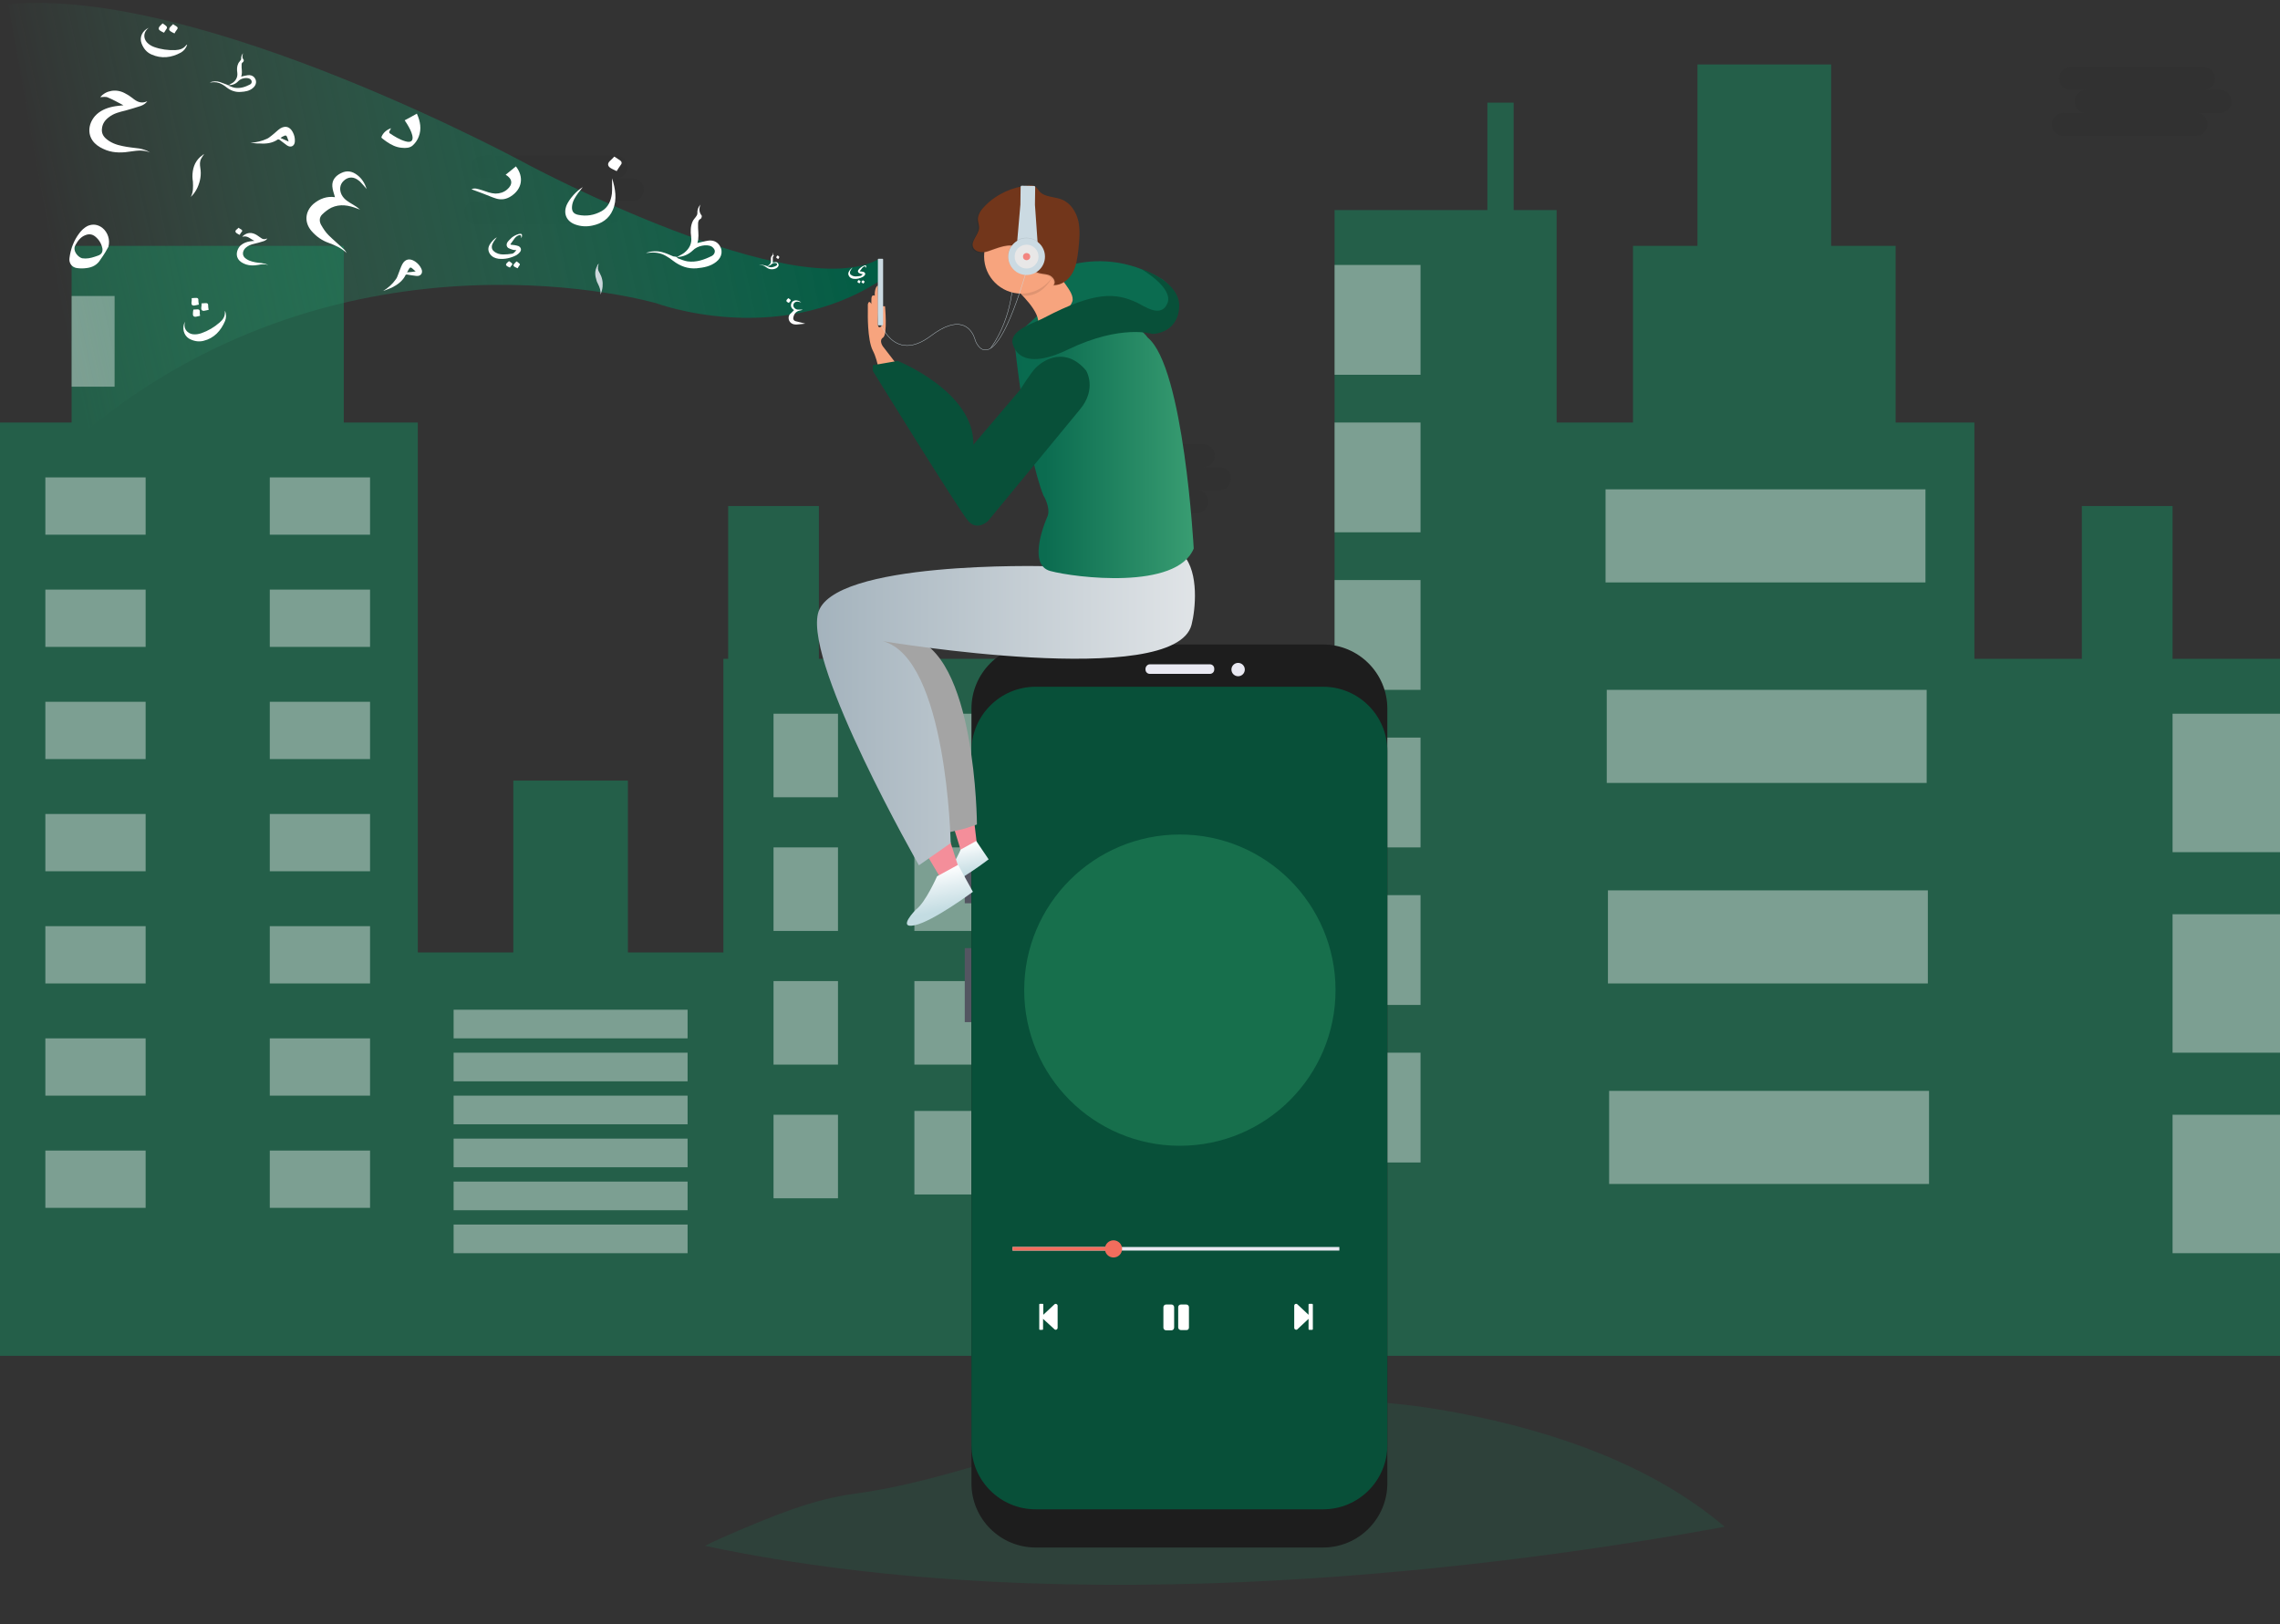 <?xml version="1.0" encoding="utf-8"?>
<!-- Generator: Adobe Illustrator 23.0.1, SVG Export Plug-In . SVG Version: 6.00 Build 0)  -->
<svg version="1.1" id="a1e1094a-0c8c-49ef-9e46-7b691cb0c375"
	 xmlns="http://www.w3.org/2000/svg" xmlns:xlink="http://www.w3.org/1999/xlink" x="0px" y="0px" viewBox="0 0 955 680.5"
	 style="enable-background:new 0 0 955 680.5;" xml:space="preserve">
<rect x="0" y="0" width="955" height="680.5" fill="#333333" stroke="none"/>
<style type="text/css">
	.st0{fill:none;stroke:#535461;stroke-width:2;stroke-miterlimit:10;}
	.st1{opacity:0.3;fill:#00C77C;enable-background:new    ;}
	.st2{opacity:0.4;fill:#FFFFFF;enable-background:new    ;}
	.st3{opacity:0.1;fill:#252223;enable-background:new    ;}
	.st4{fill:url(#SVGID_1_);}
	.st5{opacity:0.1;fill:#00C77C;enable-background:new    ;}
	.st6{opacity:0.1;}
	.st7{fill:#F68E21;}
	.st8{opacity:0.25;enable-background:new    ;}
	.st9{fill:#535561;}
	.st10{fill:#1D1D1D;}
	.st11{fill:#085039;}
	.st12{opacity:0.3;fill:#3BB77A;enable-background:new    ;}
	.st13{fill:#E9E9F2;}
	.st14{fill:#FFFFFF;}
	.st15{fill:#F16D5D;}
	.st16{fill:none;stroke:#CBDAE2;stroke-width:0.15;stroke-miterlimit:10;}
	.st17{fill:#F48E9A;}
	.st18{fill:url(#SVGID_2_);}
	.st19{fill:url(#SVGID_3_);}
	.st20{fill:#A4A4A4;}
	.st21{fill:url(#SVGID_4_);}
	.st22{fill:url(#SVGID_5_);}
	.st23{fill:#0B6C50;}
	.st24{fill:url(#SVGID_6_);}
	.st25{fill:#F7A47E;}
	.st26{fill:#72361B;}
	.st27{fill:#CBDAE2;}
	.st28{fill:#E8E7E7;}
	.st29{fill:#F38580;}
	.st30{fill:#CDD7DC;}
</style>
<path class="st0" d="M-133.2,637.6"/>
<polygon class="st1" points="910,276 910,212 872,212 872,276 827,276 827,177 794,177 794,103 767,103 767,27 711,27 711,103 
	684,103 684,177 652,177 652,88 634,88 634,43 623,43 623,88 559,88 559,372 510,372 510,342 480,342 480,372 431,372 431,276 
	343,276 343,212 305,212 305,276 303,276 303,399 263,399 263,327 215,327 215,399 175,399 175,177 144,177 144,103 30,103 30,177 
	0,177 0,568 175,568 303,568 431,568 559,568 652,568 827,568 955,568 955,276 "/>
<rect x="19" y="200" class="st2" width="42" height="24"/>
<rect x="113" y="200" class="st2" width="42" height="24"/>
<rect x="19" y="247" class="st2" width="42" height="24"/>
<rect x="113" y="247" class="st2" width="42" height="24"/>
<rect x="19" y="294" class="st2" width="42" height="24"/>
<rect x="113" y="294" class="st2" width="42" height="24"/>
<rect x="19" y="341" class="st2" width="42" height="24"/>
<rect x="113" y="341" class="st2" width="42" height="24"/>
<rect x="19" y="388" class="st2" width="42" height="24"/>
<rect x="113" y="388" class="st2" width="42" height="24"/>
<rect x="19" y="435" class="st2" width="42" height="24"/>
<rect x="113" y="435" class="st2" width="42" height="24"/>
<rect x="19" y="482" class="st2" width="42" height="24"/>
<rect x="113" y="482" class="st2" width="42" height="24"/>
<rect x="190" y="423" class="st2" width="98" height="12"/>
<rect x="190" y="441" class="st2" width="98" height="12"/>
<rect x="190" y="459" class="st2" width="98" height="12"/>
<rect x="446" y="429" class="st2" width="98" height="12"/>
<rect x="446" y="447" class="st2" width="98" height="12"/>
<rect x="446" y="465" class="st2" width="98" height="12"/>
<rect x="190" y="477" class="st2" width="98" height="12"/>
<rect x="190" y="495" class="st2" width="98" height="12"/>
<rect x="190" y="513" class="st2" width="98" height="12"/>
<rect x="324" y="299" class="st2" width="27" height="35"/>
<rect x="383" y="299" class="st2" width="27" height="35"/>
<rect x="324" y="355" class="st2" width="27" height="35"/>
<rect x="383" y="355" class="st2" width="27" height="35"/>
<rect x="324" y="411" class="st2" width="27" height="35"/>
<rect x="383" y="411" class="st2" width="27" height="35"/>
<rect x="383" y="465.4" class="st2" width="27" height="35"/>
<rect x="324" y="467" class="st2" width="27" height="35"/>
<rect x="559" y="111" class="st2" width="36" height="46"/>
<rect x="559" y="177" class="st2" width="36" height="46"/>
<rect x="559" y="243" class="st2" width="36" height="46"/>
<rect x="559" y="309" class="st2" width="36" height="46"/>
<rect x="559" y="375" class="st2" width="36" height="46"/>
<rect x="559" y="441" class="st2" width="36" height="46"/>
<rect x="672.5" y="205" class="st2" width="134" height="39"/>
<rect x="673" y="289" class="st2" width="134" height="39"/>
<rect x="673.5" y="373" class="st2" width="134" height="39"/>
<rect x="674" y="457" class="st2" width="134" height="39"/>
<rect x="30" y="124" class="st2" width="18" height="38"/>
<rect x="910" y="299" class="st2" width="45" height="58"/>
<rect x="910" y="383" class="st2" width="45" height="58"/>
<rect x="910" y="467" class="st2" width="45" height="58"/>
<path class="st3" d="M264.7,74.7h-6.9c2.7,0.1,4.9-1.9,5-4.6c0.1-2.7-1.9-4.9-4.6-5c-0.1,0-0.3,0-0.4,0h-55.7
	c-2.7,0.1-4.7,2.4-4.6,5c0.1,2.5,2.1,4.5,4.6,4.6h6.9c-2.7-0.1-4.9,1.9-5,4.6c-0.1,2.7,1.9,4.9,4.6,5c0.1,0,0.3,0,0.4,0h-9.6
	c-2.7-0.1-4.9,1.9-5,4.6c-0.1,2.7,1.9,4.9,4.6,5c0.1,0,0.3,0,0.4,0h55.7c2.7,0.1,4.9-1.9,5-4.6c0.1-2.7-1.9-4.9-4.6-5
	c-0.1,0-0.3,0-0.4,0h9.6c2.7,0.1,4.9-1.9,5-4.6c0.1-2.7-1.9-4.9-4.6-5C265,74.7,264.8,74.7,264.7,74.7L264.7,74.7z"/>
<path class="st3" d="M510.7,195.7h-6.9c2.7,0.1,4.9-1.9,5-4.6c0.1-2.7-1.9-4.9-4.6-5c-0.1,0-0.3,0-0.4,0h-55.7
	c-2.7,0.1-4.7,2.4-4.6,5c0.1,2.5,2.1,4.5,4.6,4.6h6.9c-2.7-0.1-4.9,1.9-5,4.6c-0.1,2.7,1.9,4.9,4.6,5c0.1,0,0.3,0,0.4,0h-9.6
	c-2.7-0.1-4.9,1.9-5,4.6c-0.1,2.7,1.9,4.9,4.6,5c0.1,0,0.3,0,0.4,0H501c2.7,0.1,4.9-1.9,5-4.6c0.1-2.7-1.9-4.9-4.6-5
	c-0.1,0-0.3,0-0.4,0h9.6c2.7,0.1,4.9-1.9,5-4.6c0.1-2.7-1.9-4.9-4.6-5C511,195.7,510.8,195.7,510.7,195.7z"/>
<path class="st3" d="M929.7,37.7h-6.9c2.7,0.1,4.9-1.9,5-4.6c0.1-2.7-1.9-4.9-4.6-5c-0.1,0-0.3,0-0.4,0h-55.7
	c-2.7,0.1-4.7,2.4-4.6,5c0.1,2.5,2.1,4.5,4.6,4.6h6.9c-2.7-0.1-4.9,1.9-5,4.6c-0.1,2.7,1.9,4.9,4.6,5c0.1,0,0.3,0,0.4,0h-9.6
	c-2.7-0.1-4.9,1.9-5,4.6c-0.1,2.7,1.9,4.9,4.6,5c0.1,0,0.3,0,0.4,0h55.7c2.7-0.1,4.7-2.4,4.6-5c-0.1-2.5-2.1-4.5-4.6-4.6h9.6
	c2.7,0.1,4.9-1.9,5-4.6s-1.9-4.9-4.6-5C930,37.7,929.8,37.7,929.7,37.7z"/>
<linearGradient id="SVGID_1_" gradientUnits="userSpaceOnUse" x1="3981.538" y1="-401.939" x2="4322.694" y2="-401.939" gradientTransform="matrix(-0.977 0.212 0.212 0.977 4327.261 -422.924)">
	<stop  offset="0" style="stop-color:#005C44"/>
	<stop  offset="1" style="stop-color:#399D72;stop-opacity:0"/>
</linearGradient>
<path class="st4" d="M368.4,117.7l0.1-9.4c-35.4,20.4-146.9-39.1-146.9-39.1S84-6,3.5,1.8l31.7,179.4
	c111-92.1,239.9-54.1,239.9-54.1S325.1,145.7,368.4,117.7z"/>
<path class="st5" d="M295.3,647.6c4.2-2.2,8.6-4,12.9-5.9c16-6.8,32.3-13.6,49.5-15.9c32.3-4.3,61.3-15.9,93.1-23.3
	c26.6-6.1,52.9-1.5,78.9-9.9c12.1-3.9,24.7-5.4,37.3-5.4h1.6c1.6,0,3.1,0.1,4.7,0.1c12.9,0.5,25.8,2.4,38.4,4.8
	c39.8,7.7,80.3,21.7,110.7,47.5C633.8,655.9,451.3,680.7,295.3,647.6z"/>
<g>
	<g class="st6">
		<path class="st7" d="M550.9,565.4c1.3,4.9,13.9,16.6,13.9,16.6s5-16.4,3.7-21.3c-1-4.9-5.8-8.2-10.7-7.2c-4.9,1-8.2,5.8-7.2,10.7
			C550.7,564.6,550.8,565,550.9,565.4L550.9,565.4z"/>
		<path class="st8" d="M550.9,565.4c1.3,4.9,13.9,16.6,13.9,16.6s5-16.4,3.7-21.3c-1-4.9-5.8-8.2-10.7-7.2c-4.9,1-8.2,5.8-7.2,10.7
			C550.7,564.6,550.8,565,550.9,565.4L550.9,565.4z"/>
	</g>
	<rect x="404.1" y="323.7" class="st9" width="3.9" height="54.7"/>
	<rect x="404.1" y="397.2" class="st9" width="3.9" height="31"/>
	<path class="st10" d="M433.8,270h120.4c14.8,0,26.9,12,26.9,26.9v324.5c0,14.8-12,26.9-26.9,26.9H433.8c-14.8,0-26.9-12-26.9-26.9
		V296.9C406.9,282.1,418.9,270,433.8,270z"/>
	<path class="st11" d="M433.8,287.7h120.4c14.8,0,26.9,12,26.9,26.9v290.8c0,14.8-12,26.9-26.9,26.9H433.8
		c-14.8,0-26.9-12-26.9-26.9V314.6C406.9,299.8,418.9,287.7,433.8,287.7z"/>
	<circle class="st12" cx="494.2" cy="414.8" r="65.2"/>
	<path class="st13" d="M481.6,278.3h25.2c1,0,1.8,0.8,1.8,1.8v0.4c0,1-0.8,1.8-1.8,1.8h-25.2c-1,0-1.8-0.8-1.8-1.8v-0.4
		C479.9,279.1,480.7,278.3,481.6,278.3z"/>
	<circle class="st13" cx="518.6" cy="280.5" r="2.8"/>
	<path class="st14" d="M435.3,556.8v-10.3c0-0.2,0.1-0.3,0.3-0.3l0,0h1.1c0.2,0,0.3,0.1,0.3,0.3c0,0,0,0,0,0v4.3l4.7-4.4
		c0.3-0.3,0.8-0.2,1.1,0.1c0.1,0.1,0.2,0.3,0.2,0.5v9.3c0,0.4-0.4,0.8-0.8,0.8c-0.2,0-0.4-0.1-0.5-0.2l-4.8-4.4v4.3
		c0,0.2-0.1,0.3-0.3,0.3c0,0,0,0,0,0h-1.1C435.4,557.1,435.3,557,435.3,556.8z"/>
	<path class="st14" d="M549.9,546.5v10.3c0,0.2-0.1,0.3-0.3,0.3c0,0,0,0,0,0h-1.2c-0.2,0-0.3-0.1-0.3-0.3c0,0,0,0,0,0v-4.3l-4.7,4.4
		c-0.3,0.3-0.8,0.2-1.1-0.1c-0.1-0.1-0.2-0.3-0.2-0.5V547c0-0.4,0.3-0.8,0.8-0.8c0.2,0,0.4,0.1,0.5,0.2l4.7,4.4v-4.3
		c0-0.2,0.1-0.3,0.3-0.3c0,0,0,0,0,0h1.2C549.8,546.3,549.9,546.4,549.9,546.5z"/>
	<path class="st14" d="M490.7,557.3h-2.3c-0.6,0-1.1-0.5-1.1-1.1v-8.6c0-0.6,0.5-1.1,1.1-1.1h2.3c0.6,0,1.1,0.5,1.1,1.1v8.5
		C491.8,556.8,491.3,557.3,490.7,557.3C490.7,557.3,490.7,557.3,490.7,557.3z M498,556.2v-8.6c0-0.6-0.5-1.1-1.1-1.1h-2.3
		c-0.6,0-1.1,0.5-1.1,1.1v8.5c0,0.6,0.5,1.1,1.1,1.1h2.3C497.5,557.3,498,556.8,498,556.2C498,556.1,498,556.1,498,556.2L498,556.2z
		"/>
	<rect x="424.1" y="522.4" class="st13" width="136.9" height="1.5"/>
	<circle class="st15" cx="466.4" cy="523.2" r="3.6"/>
	<rect x="424.1" y="522.4" class="st15" width="42.3" height="1.5"/>
</g>
<g>
	<path class="st16" d="M424.3,116.8c0,0,0.2,15.7-9.3,29"/>
	<g>
		<path class="st17" d="M398.9,344.8l3,9.7c0,0,0.6,2.5,0.8,2.6c0.1,0.1,6.6-2.4,6.6-2.4l-1.7-14.5L398.9,344.8z"/>
		<linearGradient id="SVGID_2_" gradientUnits="userSpaceOnUse" x1="404.351" y1="369.498" x2="401.313" y2="353.865">
			<stop  offset="0.17" style="stop-color:#C3DCE2"/>
			<stop  offset="0.644" style="stop-color:#E4EFF2"/>
			<stop  offset="1" style="stop-color:#FFFFFF"/>
		</linearGradient>
		<path class="st18" d="M402.4,355.9c0,0-3.6,8.3-6.6,10.4c0,0-6.2,6.2-0.4,4.9c5.8-1.3,18.7-11.2,18.7-11.2l-5.2-7.7L402.4,355.9z"
			/>
		<path class="st17" d="M387,356.1l6.3,10.6c0,0,1.5,2.8,1.6,2.9c0.2,0.1,7.1-4.6,7.1-4.6l-5.6-17.6L387,356.1z"/>
		<linearGradient id="SVGID_3_" gradientUnits="userSpaceOnUse" x1="394.686" y1="385.317" x2="390.617" y2="364.383">
			<stop  offset="0.17" style="stop-color:#C3DCE2"/>
			<stop  offset="0.644" style="stop-color:#E4EFF2"/>
			<stop  offset="1" style="stop-color:#FFFFFF"/>
		</linearGradient>
		<path class="st19" d="M392.5,367.1c0,0-4.9,11.1-8.8,13.9c0,0-8.3,8.3-0.5,6.6c7.8-1.7,24.3-14,24.3-14l-6.2-11.3L392.5,367.1z"/>
		<path class="st20" d="M404.2,347.1l5-1.7c0,0-0.3-72.8-28.2-78.4h-20.7l25.4,68.7l9.1,13.6L404.2,347.1z"/>
		<linearGradient id="SVGID_4_" gradientUnits="userSpaceOnUse" x1="342.218" y1="292.678" x2="500.499" y2="292.678">
			<stop  offset="0" style="stop-color:#A4B3BD"/>
			<stop  offset="1" style="stop-color:#E0E4E7"/>
		</linearGradient>
		<path class="st21" d="M398.2,353.2c0,0-1.5-77.4-28.4-84.6c0,0,122.4,20.5,129.3-6.9c1.6-6.2,3.2-21.8-3.4-29.1s-0.8-9.9-0.8-9.9
			l-55,6l-2.1,8.5c0,0-90-2.4-95.2,19.9s42.3,105.4,42.3,105.4L398.2,353.2z"/>
	</g>
	<linearGradient id="SVGID_5_" gradientUnits="userSpaceOnUse" x1="425.046" y1="186.766" x2="500.009" y2="186.766">
		<stop  offset="0" style="stop-color:#086A4F"/>
		<stop  offset="0.17" style="stop-color:#0B6C50"/>
		<stop  offset="0.741" style="stop-color:#2A8D67"/>
		<stop  offset="1" style="stop-color:#399D72"/>
	</linearGradient>
	<path class="st22" d="M438.8,216.2c0,0-9.2,20.2,1.1,23s53,8.1,60.1-9.4c0,0-4.1-76.1-19.3-88.4c0,0-9.2-13.6-33.2-9.4L425,144
		c0,0,4.6,44.9,12.1,63.7C437.2,207.6,440.1,212.8,438.8,216.2z"/>
	<path class="st23" d="M432.1,118.3c0,0,25.2-19.2,55-1.1c0,0,7.2,6,5.2,9.1c-2,3.1-9.4,6.5-9.4,6.5l-38.3,1.1l-19.2,6.8l9.7-9
		L432.1,118.3z"/>
	<linearGradient id="SVGID_6_" gradientUnits="userSpaceOnUse" x1="447.365" y1="121.748" x2="447.365" y2="121.748">
		<stop  offset="0.17" style="stop-color:#C3DCE2"/>
		<stop  offset="0.644" style="stop-color:#E4EFF2"/>
		<stop  offset="1" style="stop-color:#FFFFFF"/>
	</linearGradient>
	<path class="st24" d="M447.4,121.7"/>
	<g>
		<path class="st25" d="M424.3,120c0,0,9.7,8.3,10.5,14s14.3-4.2,14.5-8.4c0.2-4.9-8.2-10.1-8-18C441.4,99.8,424.3,120,424.3,120z"
			/>
		<g class="st6">
			<path d="M442.6,112.4c-0.7-1.7-0.4-1.9-0.4-3.8c0.2-7.8-17,12.4-17,12.4s1.4,1.2,3.1,2.9c1.1,0,2.1,0,3.2-0.2
				C437.1,122.7,440.7,117.2,442.6,112.4z"/>
		</g>
		<circle class="st25" cx="427.8" cy="107.4" r="15.6"/>
		<g class="st6">
			<path d="M413.3,105.6c-2.2,0.7-5.2,0.4-6.1-1.7c-1.1-2.7,2.4-5.2,2.5-8.2c0-1.1-0.4-2.2-0.5-3.3c-0.1-2.2,1.3-4.2,2.9-5.8
				c4.9-5,11.5-8,18.4-8.6c0.9-0.1,1.7,0,2.5,0.3c0.9,0.5,1.3,1.4,2,2.2c2.3,2.5,6.2,2.1,9.4,3.4c3.7,1.5,6,5.2,6.9,9.1
				c0.8,3.9,0.4,7.9,0,11.8c-0.4,3.3-0.8,6.8-2.4,9.7s-4.7,5.4-8,5.2c1.3-1.3-0.2-3.6-2-4.2c-1.8-0.6-3.8-0.4-5.3-1.3
				c-1.6-1-2.3-2.8-3.1-4.5c-1-2.1-2.2-4.3-4.1-5.6C422.6,101.6,417.1,104.4,413.3,105.6z"/>
		</g>
		<path class="st26" d="M413.7,105.3c-2.2,0.7-5.2,0.4-6.1-1.7c-1.1-2.7,2.4-5.2,2.5-8.2c0-1.1-0.4-2.2-0.5-3.3
			c-0.1-2.2,1.3-4.2,2.9-5.8c4.9-5,11.5-8,18.4-8.6c0.9-0.1,1.7,0,2.5,0.3c0.9,0.5,1.3,1.4,2,2.2c2.3,2.5,6.2,2.1,9.4,3.4
			c3.7,1.5,6,5.2,6.9,9.1c0.8,3.9,0.4,7.9,0,11.8c-0.4,3.3-0.8,6.8-2.4,9.7c-1.6,3-4.7,5.4-8,5.2c1.3-1.3-0.2-3.6-2-4.2
			s-3.8-0.4-5.3-1.3c-1.6-1-2.3-2.8-3.1-4.5c-1-2.1-2.2-4.3-4.1-5.6C423,101.3,417.5,104.1,413.7,105.3z"/>
		<path class="st27" d="M433.5,85.8l0.1-7.4c0-0.3-0.2-0.5-0.5-0.5c0,0,0,0,0,0l-5.1-0.1c-0.3,0-0.5,0.2-0.5,0.5c0,0,0,0,0,0
			l-0.1,7.4l-1.6,18.4l9,0.2L433.5,85.8z"/>
		<g class="st6">
			<circle cx="429.9" cy="107.3" r="7.7"/>
		</g>
		<circle class="st27" cx="430" cy="107.5" r="7.7"/>
		<circle class="st28" cx="430" cy="107.5" r="5"/>
		<circle class="st29" cx="430" cy="107.5" r="1.5"/>
	</g>
	<path class="st11" d="M424,143.1c0,0,1.2,14,23.4,3.3c22.2-10.7,35.3-6.5,35.3-6.5s10.4,0,11.2-11c0.8-11-15.9-16.2-15.9-16.2
		s13.6,7.8,11,14.3c-2.6,6.5-9.8,1.2-12.7-0.2c-8.9-4.1-17.3-5-38.9,6.3C433.8,135.1,424,137.8,424,143.1z"/>
	<path class="st25" d="M375.2,152.1l-5.4-7c0,0-1.8-2.5,0.1-3.7c1.9-1.3,0.8-13.1,0.8-13.1h-1.1l-0.2,8.2c0,0-1.9,2.1-1.7-1.6
		c0.2-3.7,0-15.3,0-15.3s-1.1,0.4-1.3,3.2v1.1c0,0-1.3-0.8-1.4,1.2s0,2.3,0,2.3s-1-2.1-1.5,0.1v3.3c0,0-0.3,11.5,2.1,16.1
		c2.4,4.6,3.1,12.1,3.1,12.1l6.5-6.4"/>
	<path class="st11" d="M365.6,153l10.4-1.8c0,0,32.2,12.9,31.7,35.1l19.5-22.9c0,0,4.6-7.3,6.6-9.3c3.7-3.7,12.7-8.8,21.1,1.1
		c0,0,4.8,7.7-2.7,16.5l-38.3,46.5c0,0-4.5,4.5-8.4,0c-3.9-4.5-39.9-62.8-39.9-62.8V153z"/>
	<path class="st27" d="M369.6,136.3H368c-0.2,0-0.3-0.1-0.3-0.3v-27.3c0-0.2,0.1-0.3,0.3-0.3h1.6c0.2,0,0.3,0.1,0.3,0.3V136
		C369.8,136.2,369.7,136.3,369.6,136.3z"/>
	<path class="st16" d="M368.4,134.5c0,0,5.7,18.1,21.5,6.2c11.8-8.9,16.3-3.4,17.9-0.1c0.5,1.1,0.7,2,0.7,2s6.8,19.6,21-27.6"/>
</g>
<g>
	<path class="st14" d="M45.4,103.4c-0.4,0.8-0.9,1.5-1.3,2.3c-0.6,1-1.3,2-2,3c-1.3,2.2-3.3,3.3-5.8,3.6c-1.4,0.2-2.7,0.2-4.1,0
		c-2.1-0.3-3.4-2.1-3.1-4.2c0.5-3.8,1.8-7.4,4.2-10.5c0.9-1.2,2-2.2,3.3-2.9c2.2-1,4.3-0.7,6.2,0.7C45.2,97.3,46.2,100.5,45.4,103.4
		z M34.4,108.2c0.5,0,1,0.1,1.4,0.1c1.8,0,3.5-0.6,5.2-1.2c1.5-0.5,2.1-1.5,1.9-3c-0.4-2-1.4-3.7-3-5c-1.2-1-2.6-1.2-4.1-0.6
		c-1.9,0.7-3.1,2.2-4.1,4c-0.3,0.5-0.5,1-0.5,1.5C31.1,105.7,32.7,107.7,34.4,108.2z"/>
	<path class="st14" d="M163.8,53.7c-0.3,0.6-0.6,1.1-0.8,1.6c0,0.1,0.1,0.4,0.2,0.5c2.1,1.4,4.2,2.7,6.6,3.4
		c2.4,0.7,3.4-0.2,2.9-2.5c-0.4-1.6-1.2-3.1-2.1-4.6c-0.4-0.6-0.7-1.1-1.1-1.7c1.7-0.9,3.4-1.8,5.1-2.8c1.5,3.3,2,6.5,0.8,9.6
		c-0.5,1.4-1.4,2.7-2.5,3.7c-1.2,1.1-2.9,1.2-4.7,1c-2.3-0.2-4.3-1.2-6.2-2.5c-0.7-0.5-1.4-1-2-1.5c-0.2-0.1-0.3-0.5-0.2-0.6
		C160.5,55.6,161.9,54.4,163.8,53.7z"/>
	<path class="st14" d="M62.9,63.9c-2.5-1.1-5.1-0.9-7.7-0.5c-3.6,0.6-7.2,0.8-10.7-0.5c-1.8-0.7-3.5-1.6-4.8-2.9
		c-3.1-3.1-3-7.8,0.1-11.4c2-2.2,4.6-3.3,7.4-3.9c1.4-0.3,2.8-0.4,4.5-0.6c-2.3-1.2-4.4-2.4-6.6-3.3c-0.9-0.4-2.1-0.1-3.1-0.1
		c2.3-2.8,6.6-3.6,10.2-1.7c1.2,0.6,2.3,1.3,3.3,2.1c1.8,1.5,3.7,2.5,6.2,1.3c-0.7,1-1.7,1.6-2.8,2c-2.1,0.7-4.2,1.3-6.3,1.9
		c-2.5,0.6-5,1.2-7,2.8c-1.6,1.2-2.7,2.7-2.9,4.8c-0.2,1.7,0.4,3,1.6,4.1c2,1.8,4.5,2.7,7.1,3.2c2.3,0.5,4.6,0.7,6.9,1
		C59.8,62.5,61.4,62.9,62.9,63.9z"/>
	<path class="st14" d="M140.3,82.6c-0.4-1.5-1-3-1.1-4.5c-0.2-2.7,1.4-4.5,3.7-5.6c2.4-1.2,4.6-0.8,6.7,0.8c2,1.5,3.2,3.5,4,5.9
		c-0.9-1-1.7-2-2.6-2.9c-0.4-0.5-1-0.8-1.5-1.2c-2-1.2-4-0.9-5.7,0.8c-1.5,1.5-1.7,3.7-0.7,5.7c1.1,2.1,3.1,3.1,4.9,4.2
		c1,0.6,1.9,1.2,2.8,2c-0.4-0.1-0.7-0.3-1.1-0.4c-3.6-1.4-7.2-2.1-10.9-0.4c-1.4,0.7-2.8,1.8-3.9,2.9c-1.2,1.2-1.2,2.9-0.4,4.3
		c0.9,1.6,1.9,3.1,3.1,4.3c2,2,4.2,3.8,6.2,5.7c0.6,0.5,1,1.1,1.4,1.8c-2.1-2-4.7-3.2-7.4-4.2c-2.9-1-5.3-2.7-7.3-5
		c-3.1-3.6-2.8-8.1,0.7-11.3C133.9,83.2,137,82.1,140.3,82.6z"/>
	<path class="st14" d="M216.1,69.7c3.4,4.4,2.7,9.5-2.2,12.6c-1.9,1.2-3.9,1.5-6,0.9c-2-0.6-3.9-1.5-5.8-2.2
		c-1.5-0.6-3.1-1.1-4.6-1.7c0.5-0.3,1.2-0.4,1.9-0.3c0.9,0.2,1.7,0.4,2.6,0.7c1.8,0.6,3.5,1.3,5.5,1.4c1.8,0,3.5-0.5,4.9-1.7
		c2.5-2.1,2.3-4.5-0.6-6.2C213.3,72,214.7,70.8,216.1,69.7z"/>
	<path class="st14" d="M104.9,59.8c2.5-0.1,4.8-0.7,7-1.7c0.7-0.3,1.3-0.9,2-1.4c1.2-0.9,2.3-2.1,3.5-2.9c2.2-1.3,4-0.7,5.2,1.5
		c0.7,1.3,1,2.6,0.9,4c-0.1,1.9-1.7,2.7-3.3,1.6c-1.1-0.8-2.1-1.6-3.2-2.4c-0.1-0.1-0.4-0.1-0.6-0.1c-2.3,1.6-4.9,1.9-7.6,1.7
		C107.5,60.2,106.2,59.9,104.9,59.8z M117.5,57.8c1.2,0.5,2.2,1,3.4,1.5c-0.3-0.8-0.4-1.4-0.7-2c-0.2-0.5-0.6-0.7-1.1-0.4
		C118.5,57.1,118,57.4,117.5,57.8z"/>
	<path class="st14" d="M160.5,121.9c2.1-1.3,3.9-2.9,5.3-4.9c0.5-0.6,0.7-1.4,1-2.1c0.6-1.4,1-2.9,1.7-4.2c1.2-2.2,3.1-2.6,5.3-1.2
		c1.2,0.8,2.1,1.8,2.7,3.1c0.8,1.7-0.2,3.2-2.1,3c-1.3-0.1-2.7-0.4-4-0.6c-0.2,0-0.5,0.1-0.5,0.2c-1.2,2.5-3.4,4.1-5.8,5.3
		C162.9,121,161.7,121.5,160.5,121.9z M170.5,114.1c1.3-0.1,2.4-0.2,3.6-0.4c-0.6-0.5-1.1-1-1.6-1.4c-0.4-0.3-0.8-0.3-1.1,0.2
		C171.1,113,170.8,113.5,170.5,114.1z"/>
	<path class="st14" d="M95.7,35.7c0.6-0.4,1.3-0.7,1.9-1.1c1.3-1,2-2.4,1.8-4.1c-0.2-1.3-0.2-2.7,0.4-3.9c0.2-0.5,0.7-0.9,1-1.4
		c0.1-0.2,0.3-0.4,0.2-0.6c0-0.9,0.2-1.6,0.8-2.3c-0.4,1.1-0.4,2,0.3,2.8c0.1,0.1-0.1,0.8-0.3,0.9c-0.5,0.3-0.6,0.6-0.6,1.1
		c0,0.4,0,0.8,0,1.2c0.1,1.3,0.3,2.6-0.2,3.8c1-0.2,1.9-0.5,2.8-0.6c1-0.1,1.9,0.1,2.6,0.8c1.3,1.4,1.1,3.3-0.5,4.6
		c-1.4,1.2-3.2,1.5-5,1.6c-2.2,0.2-4.2-0.5-6-1.9c-0.6-0.5-1.2-0.9-1.9-1.3c-1.4-0.8-2.9-1-4.4-0.8c-0.2,0-0.4,0.1-0.7,0
		c1.4-0.5,2.9-0.6,4.3-0.1c0.9,0.3,1.8,0.7,2.7,1C95.2,35.6,95.5,35.7,95.7,35.7c0.1,0.1,0.2,0.3,0.3,0.3c0.8,0.3,1.7,0.7,2.5,0.8
		c2.2,0.3,4.3-0.4,6.2-1.4c0.6-0.3,0.8-0.8,0.7-1.4c-0.1-0.4-0.4-0.8-0.8-1c-1.3-0.7-3.7-0.2-4.8,1C98.7,35.2,97.3,35.7,95.7,35.7z"
		/>
	<path class="st14" d="M283.5,107.7c1-0.6,2.2-1.1,3.1-1.8c2.1-1.7,3.3-3.8,2.9-6.7c-0.3-2.2-0.3-4.4,0.6-6.4
		c0.4-0.9,1.1-1.5,1.6-2.3c0.2-0.3,0.4-0.7,0.4-1c-0.1-1.5,0.3-2.7,1.3-3.8c-0.7,1.8-0.6,3.2,0.5,4.6c0.2,0.2-0.1,1.3-0.5,1.4
		c-0.8,0.4-0.9,1-1,1.8c0,0.7,0,1.3,0,2c0.1,2.1,0.4,4.3-0.3,6.3c1.6-0.3,3.1-0.8,4.6-1c1.6-0.2,3.1,0.2,4.2,1.4
		c2.1,2.3,1.7,5.5-0.9,7.5c-2.4,1.9-5.2,2.4-8.2,2.7c-3.7,0.3-6.9-0.9-9.8-3.1c-1-0.8-2-1.5-3.1-2.1c-2.2-1.3-4.7-1.6-7.2-1.3
		c-0.4,0-0.7,0.1-1.1,0c2.3-0.7,4.7-0.9,7-0.2c1.5,0.4,3,1.1,4.4,1.7C282.6,107.5,283.1,107.5,283.5,107.7c0.2,0.2,0.2,0.4,0.4,0.5
		c1.4,0.5,2.7,1.1,4.1,1.3c3.6,0.5,7-0.7,10.2-2.3c0.9-0.5,1.3-1.4,1.2-2.2c-0.1-0.6-0.7-1.3-1.3-1.7c-2.1-1.2-6.1-0.3-7.9,1.6
		C288.3,106.7,286.1,107.6,283.5,107.7z"/>
	<path class="st14" d="M85.4,64.7c-0.4,0.6-0.8,1.1-1.1,1.7c-0.7,1.2-0.6,2.6-0.4,3.9c0.5,2.9,0,5.6-1.2,8.3
		c-0.7,1.5-1.6,2.8-2.8,3.9c1.1-2,1-4.2,0.9-6.4c-0.1-0.7-0.2-1.4-0.2-2.1c0-3.1,0.8-6,3.2-8.2c0.5-0.4,1-0.8,1.5-1.2
		C85.3,64.6,85.4,64.7,85.4,64.7z"/>
	<g>
		<path class="st14" d="M218.3,99.8c0-0.2,0-0.5,0-0.7c0-0.5-0.3-0.7-0.8-0.6c-0.8,0.2-1.4,0.7-1.9,1.3c-0.6,0.8-1.2,1.7-1.8,2.5
			c0,0.1,0.1,0.1,0.1,0.2c0.6,0.1,1.1,0.1,1.7,0.2c0.5,0.1,1.1,0.2,1.6,0.4c1.1,0.6,1.3,1.6,0.6,2.5c-0.4,0.5-1,1-1.5,1.3
			c-2.3,1.2-4.9,1.8-7.5,1.5c-1.4-0.2-2.6-0.7-3.5-1.9c-0.9-1.3-1-2.6-0.2-4c0.6-1.1,1.9-2.5,3-3.1c-0.4,0.6-0.9,1.2-1.3,1.8
			c-0.4,0.7-0.8,1.4-0.8,2.2c0,0.7,0.2,1.3,0.8,1.8c1.1,1,2.5,1.4,4,1.4c1.2,0,2.4-0.1,3.6-0.3c0.4,0,0.7-0.3,1-0.5
			c0.3-0.3,0.6-0.7,0.9-1c-0.6-0.1-1.1,0-1.6-0.2c-0.6-0.2-1.3-0.4-1.8-0.7c-0.8-0.6-0.9-1.6-0.3-2.5c0.5-0.7,1.2-1.3,1.8-1.9
			c0.9-0.7,1.9-1.2,3-1.5c1.1-0.2,1.4,0.1,1.2,1.2C218.4,99.5,218.4,99.6,218.3,99.8C218.3,99.8,218.3,99.8,218.3,99.8z"/>
		<path class="st14" d="M216.3,109.5c0.4,0.2,0.7,0.4,1,0.7c0.6,0.4,0.6,0.7,0.1,1.2c-0.2,0.3-0.4,0.6-0.6,1
			c-0.4-0.2-0.9-0.4-1.4-0.7c-0.4-0.3-0.4-0.7-0.1-1.1c0.2-0.2,0.3-0.3,0.5-0.5C216,109.8,216.2,109.7,216.3,109.5z"/>
		<path class="st14" d="M213.6,112.1c-0.3-0.2-0.8-0.3-1.2-0.6c-0.6-0.4-0.6-0.8-0.1-1.3c0.3-0.3,0.6-0.6,0.9-0.8
			c0.3,0.2,0.7,0.4,1,0.7c0.5,0.3,0.5,0.7,0.1,1.1C214,111.4,213.9,111.7,213.6,112.1z"/>
	</g>
	<g>
		<path class="st14" d="M362.5,112.3c0-0.1,0-0.2,0-0.4c0-0.2-0.2-0.4-0.4-0.3c-0.4,0.1-0.7,0.4-1,0.7c-0.3,0.4-0.6,0.9-1,1.3
			c0,0,0,0.1,0.1,0.1c0.3,0,0.6,0,0.9,0.1c0.3,0,0.6,0.1,0.8,0.2c0.5,0.3,0.7,0.8,0.3,1.3c-0.2,0.3-0.5,0.5-0.8,0.7
			c-1.2,0.6-2.5,1-3.9,0.8c-0.7-0.1-1.4-0.4-1.8-1c-0.5-0.7-0.5-1.4-0.1-2.1c0.3-0.6,1-1.3,1.5-1.6c-0.2,0.3-0.5,0.6-0.7,1
			c-0.2,0.3-0.4,0.7-0.4,1.1c0,0.4,0.1,0.7,0.4,0.9c0.6,0.5,1.3,0.7,2.1,0.7c0.6,0,1.3-0.1,1.9-0.2c0.2,0,0.4-0.1,0.5-0.3
			c0.2-0.1,0.3-0.3,0.5-0.5c-0.3,0-0.6,0-0.8-0.1c-0.3-0.1-0.6-0.2-0.9-0.4c-0.4-0.3-0.5-0.8-0.1-1.3c0.3-0.4,0.6-0.7,1-1
			c0.5-0.4,1-0.6,1.6-0.8c0.5-0.1,0.7,0.1,0.6,0.6C362.6,112.2,362.5,112.2,362.5,112.3C362.5,112.3,362.5,112.3,362.5,112.3z"/>
		<path class="st14" d="M361.4,117.4c0.2,0.1,0.4,0.2,0.5,0.3c0.3,0.2,0.3,0.4,0.1,0.6c-0.1,0.1-0.2,0.3-0.3,0.5
			c-0.2-0.1-0.5-0.2-0.7-0.4c-0.2-0.2-0.2-0.4,0-0.6c0.1-0.1,0.2-0.2,0.3-0.3C361.3,117.5,361.4,117.4,361.4,117.4z"/>
		<path class="st14" d="M360,118.7c-0.2-0.1-0.4-0.2-0.6-0.3c-0.3-0.2-0.3-0.4-0.1-0.7c0.1-0.2,0.3-0.3,0.4-0.4
			c0.2,0.1,0.4,0.2,0.5,0.3c0.3,0.2,0.3,0.3,0.1,0.6C360.3,118.3,360.2,118.5,360,118.7z"/>
	</g>
	<g>
		<path class="st14" d="M62.4,11.6c-0.4,0.3-0.7,0.5-0.9,0.8c-1.4,1.5-1.4,3.7,0,5.3c0.9,1,2,1.6,3.1,2c2.8,1,5.8,1.4,8.8,1.3
			c1.8-0.1,3.4-0.5,4.6-2.1c0-0.1,0.1-0.1,0.2-0.1c0,0,0.1,0,0.2,0c-0.5,1.4-1.4,2.5-2.6,3.2c-4,2.2-8.2,2.7-12.4,0.8
			c-2-0.9-3.3-2.5-4.1-4.6C58.3,15.6,59.6,12.8,62.4,11.6z"/>
		<path class="st14" d="M72.5,10.1c0.4,0.3,0.8,0.6,1.2,0.8c0.9,0.5,0.9,1,0.2,1.8c-0.3,0.3-0.5,0.8-0.8,1.3
			c-0.5-0.2-1.1-0.5-1.7-0.9c-0.7-0.5-0.7-1.1-0.1-1.8c0.2-0.2,0.4-0.4,0.6-0.6C72.2,10.5,72.3,10.3,72.5,10.1z"/>
		<path class="st14" d="M68.7,13.7c-0.5-0.2-1.1-0.5-1.7-0.9c-0.7-0.5-0.7-1.1-0.1-1.8c0.4-0.4,0.8-0.8,1.2-1.2
			c0.5,0.3,0.9,0.6,1.4,1c0.6,0.5,0.6,0.9,0.1,1.5C69.4,12.6,69.1,13.1,68.7,13.7z"/>
	</g>
	<g>
		<path class="st14" d="M77.5,134.7c-0.1,0.5-0.2,0.8-0.2,1.2c-0.2,2,1.2,3.7,3.3,4.1c1.3,0.2,2.5,0,3.7-0.4c2.9-1,5.4-2.5,7.7-4.5
			c1.4-1.2,2.3-2.5,2.2-4.5c0-0.1,0-0.1,0-0.2c0,0,0.1-0.1,0.1-0.1c0.5,1.4,0.5,2.8,0,4.1c-1.8,4.2-4.6,7.3-9.1,8.4
			c-2.1,0.5-4.2,0.1-6.1-1C76.9,140.4,76.1,137.3,77.5,134.7z"/>
		<path class="st14" d="M84.4,127.1c0.5,0,1-0.1,1.5-0.1c1-0.1,1.4,0.2,1.3,1.3c0,0.4,0.1,0.9,0.2,1.5c-0.5,0.1-1.2,0.3-1.9,0.4
			c-0.9,0.1-1.3-0.4-1.2-1.3c0-0.3,0.1-0.6,0.1-0.8C84.5,127.7,84.4,127.4,84.4,127.1z"/>
		<path class="st14" d="M80.3,124.9c0.5,0,1-0.1,1.5-0.1c1-0.1,1.4,0.2,1.3,1.3c0,0.4,0.1,0.9,0.2,1.5c-0.5,0.1-1.2,0.3-1.9,0.4
			c-0.9,0.1-1.3-0.4-1.2-1.3c0-0.3,0.1-0.6,0.1-0.8C80.3,125.5,80.3,125.2,80.3,124.9z"/>
		<path class="st14" d="M83.8,132.3c-0.5,0.1-1.2,0.3-1.8,0.4c-0.8,0.1-1.3-0.4-1.2-1.3c0-0.6,0.1-1.2,0.2-1.7
			c0.6,0,1.1-0.1,1.7-0.1c0.8,0,1,0.3,1,1.1C83.6,131.1,83.7,131.6,83.8,132.3z"/>
	</g>
	<g>
		<path class="st14" d="M256.4,74.7c1.3,4.3,2.2,8.8,0.3,13.2c-1.6,3.8-4.7,5.8-8.6,6.6c-2.3,0.5-4.7,0.4-7-0.4
			c-3.8-1.3-5.3-4.6-3.7-8.3c1.2-2.6,4.1-5.9,6.7-7.4c-0.6,0.8-1.3,1.6-1.9,2.4c-1.2,1.7-2.4,3.4-2.6,5.6c-0.2,2.1,0.6,3.2,2.6,3.6
			c3.4,0.7,6.6,0.2,9.7-1.5c2.9-1.6,4-4.4,4.4-7.4C256.5,79,256.3,76.9,256.4,74.7z"/>
		<path class="st14" d="M257.3,65.6c0.7,0.5,1.5,1,2.3,1.5c1,0.7,1,1.4,0.2,2.3c-0.5,0.6-0.9,1.4-1.5,2.3c-0.7-0.4-1.8-0.8-2.7-1.4
			c-1.1-0.8-1.2-1.8-0.2-2.8C256.1,66.8,256.8,66.2,257.3,65.6z"/>
	</g>
	<g>
		<path class="st14" d="M321.3,111.5c0.2-0.1,0.3-0.2,0.5-0.3c0.6-0.3,1-0.8,1.1-1.5c0-0.1,0-0.3,0-0.4c0-0.5-0.1-1.1,0.1-1.6
			c0.1-0.3,0.2-0.5,0.5-0.7c0.1,0,0.1-0.2,0.1-0.2c0-0.4,0.1-0.8,0.4-1.1c0,0.1-0.1,0.1-0.1,0.2c-0.2,0.3-0.1,0.7,0.1,1
			c0.2,0.2,0.1,0.4-0.1,0.5c-0.1,0.1-0.2,0.2-0.2,0.3c0,0.3,0,0.6,0,1c0,0.4,0,0.9,0,1.3c0,0,0.1,0,0.1,0c0.4-0.1,0.8-0.2,1.1-0.2
			c0.5,0,0.9,0.2,1.1,0.7c0.2,0.4,0.2,0.8-0.1,1.2c-0.2,0.3-0.5,0.5-0.8,0.7c-1.4,0.6-2.8,0.6-4.1-0.4c-0.2-0.1-0.4-0.3-0.6-0.4
			c-0.6-0.4-1.3-0.6-2.1-0.5c-0.1,0-0.2,0-0.3,0c0.8-0.2,1.5-0.2,2.3,0.1C320.7,111.2,321,111.4,321.3,111.5
			c0.7,0.4,1.5,0.6,2.3,0.4c0.5-0.1,1-0.3,1.4-0.5c0.3-0.1,0.5-0.4,0.5-0.7c0-0.2-0.3-0.5-0.6-0.5c-0.6-0.1-1.3,0-1.7,0.5
			C322.7,111.2,322,111.4,321.3,111.5z"/>
		<path class="st14" d="M325.7,107c0.2,0.1,0.4,0.2,0.5,0.4c0.3,0.2,0.3,0.3,0.1,0.6c-0.1,0.1-0.2,0.3-0.3,0.5
			c-0.2-0.1-0.5-0.2-0.7-0.4c-0.2-0.2-0.2-0.4,0-0.6C325.3,107.3,325.5,107.2,325.7,107z"/>
	</g>
	<g>
		<path class="st14" d="M332.6,129.9C332.6,129.9,332.6,129.9,332.6,129.9c-1.2-0.7-1.6-1.8-1.1-2.9c0.3-0.9,1.5-1.4,2.5-1.1
			c0.6,0.1,1.1,0.4,1.6,0.8c-0.4-0.1-0.8-0.2-1.2-0.3c-1.1-0.2-2,0.4-2.1,1.4c-0.1,0.9,0.8,1.8,1.8,1.9c0.4,0,0.9,0,1.3,0
			c0.3,0,0.6,0,0.8,0.1c-0.5,0.1-1,0.3-1.6,0.4c-1.3,0.4-2,1.4-2.3,2.7c-0.2,0.8,0.2,1.5,1.1,1.7c0.9,0.3,1.9,0.4,2.8,0.7
			c0.4,0.1,0.8,0.2,1.1,0.3c-0.9,0.1-2,0.2-3,0.3c-0.9,0.1-1.9,0.1-2.7-0.4c-1.3-0.8-1.7-2.6-0.8-3.8
			C331.5,131,332.1,130.5,332.6,129.9z"/>
		<path class="st14" d="M330.5,126.9c-0.2-0.1-0.6-0.2-0.8-0.4c-0.4-0.3-0.4-0.6-0.1-1c0.2-0.2,0.4-0.4,0.6-0.6
			c0.2,0.2,0.5,0.3,0.7,0.5c0.4,0.3,0.4,0.5,0.1,0.8C330.7,126.4,330.6,126.6,330.5,126.9z"/>
	</g>
	<g>
		<path class="st14" d="M112.4,111.1c-1.4-0.6-2.9-0.4-4.4-0.1c-1.7,0.3-3.3,0.3-4.9-0.2c-1.4-0.5-2.6-1.1-3.4-2.4
			c-1.2-2-0.1-4.5,1.1-5.6c1.2-1,2.5-1.5,4-1.7c0.5-0.1,1.1-0.1,1.8-0.2c-1.7-0.7-2.9-2.4-5.1-1.7c0.2-0.2,0.2-0.3,0.3-0.4
			c1.8-1.5,3.7-1.6,5.8-0.3c0.5,0.3,0.9,0.6,1.3,0.9c1.2,0.9,1.7,1,3.1,0.5c-0.5,0.7-1.1,1-1.8,1.2c-1.3,0.4-2.6,0.8-4,1.1
			c-1.3,0.3-2.4,0.8-3.4,1.7c-1.2,1.2-1.7,3.3,0.4,4.6c0.4,0.3,0.9,0.5,1.3,0.7c1.6,0.6,3.3,0.9,5,1
			C110.6,110.4,111.5,110.5,112.4,111.1z"/>
		<path class="st14" d="M99.9,95.4c0.4,0.3,0.7,0.5,1.1,0.7c0.6,0.4,0.6,0.7,0.1,1.2c-0.3,0.3-0.4,0.6-0.7,1.1
			c-0.4-0.2-0.9-0.4-1.4-0.8c-0.5-0.4-0.5-0.8-0.1-1.3C99.2,96.1,99.6,95.8,99.9,95.4z"/>
	</g>
</g>
<path class="st30" d="M250.8,110.4c-0.1,0.5-0.3,0.9-0.3,1.4c-0.2,1,0.2,1.8,0.7,2.6c1,1.8,1.4,3.7,1.2,5.7
	c-0.1,1.1-0.4,2.2-0.9,3.3c0.2-1.6-0.3-3-1-4.4c-0.2-0.5-0.5-0.9-0.6-1.4c-0.7-2.1-0.9-4.1,0.2-6.1
	C250.2,111,250.5,110.7,250.8,110.4C250.8,110.3,250.8,110.4,250.8,110.4z"/>
</svg>
